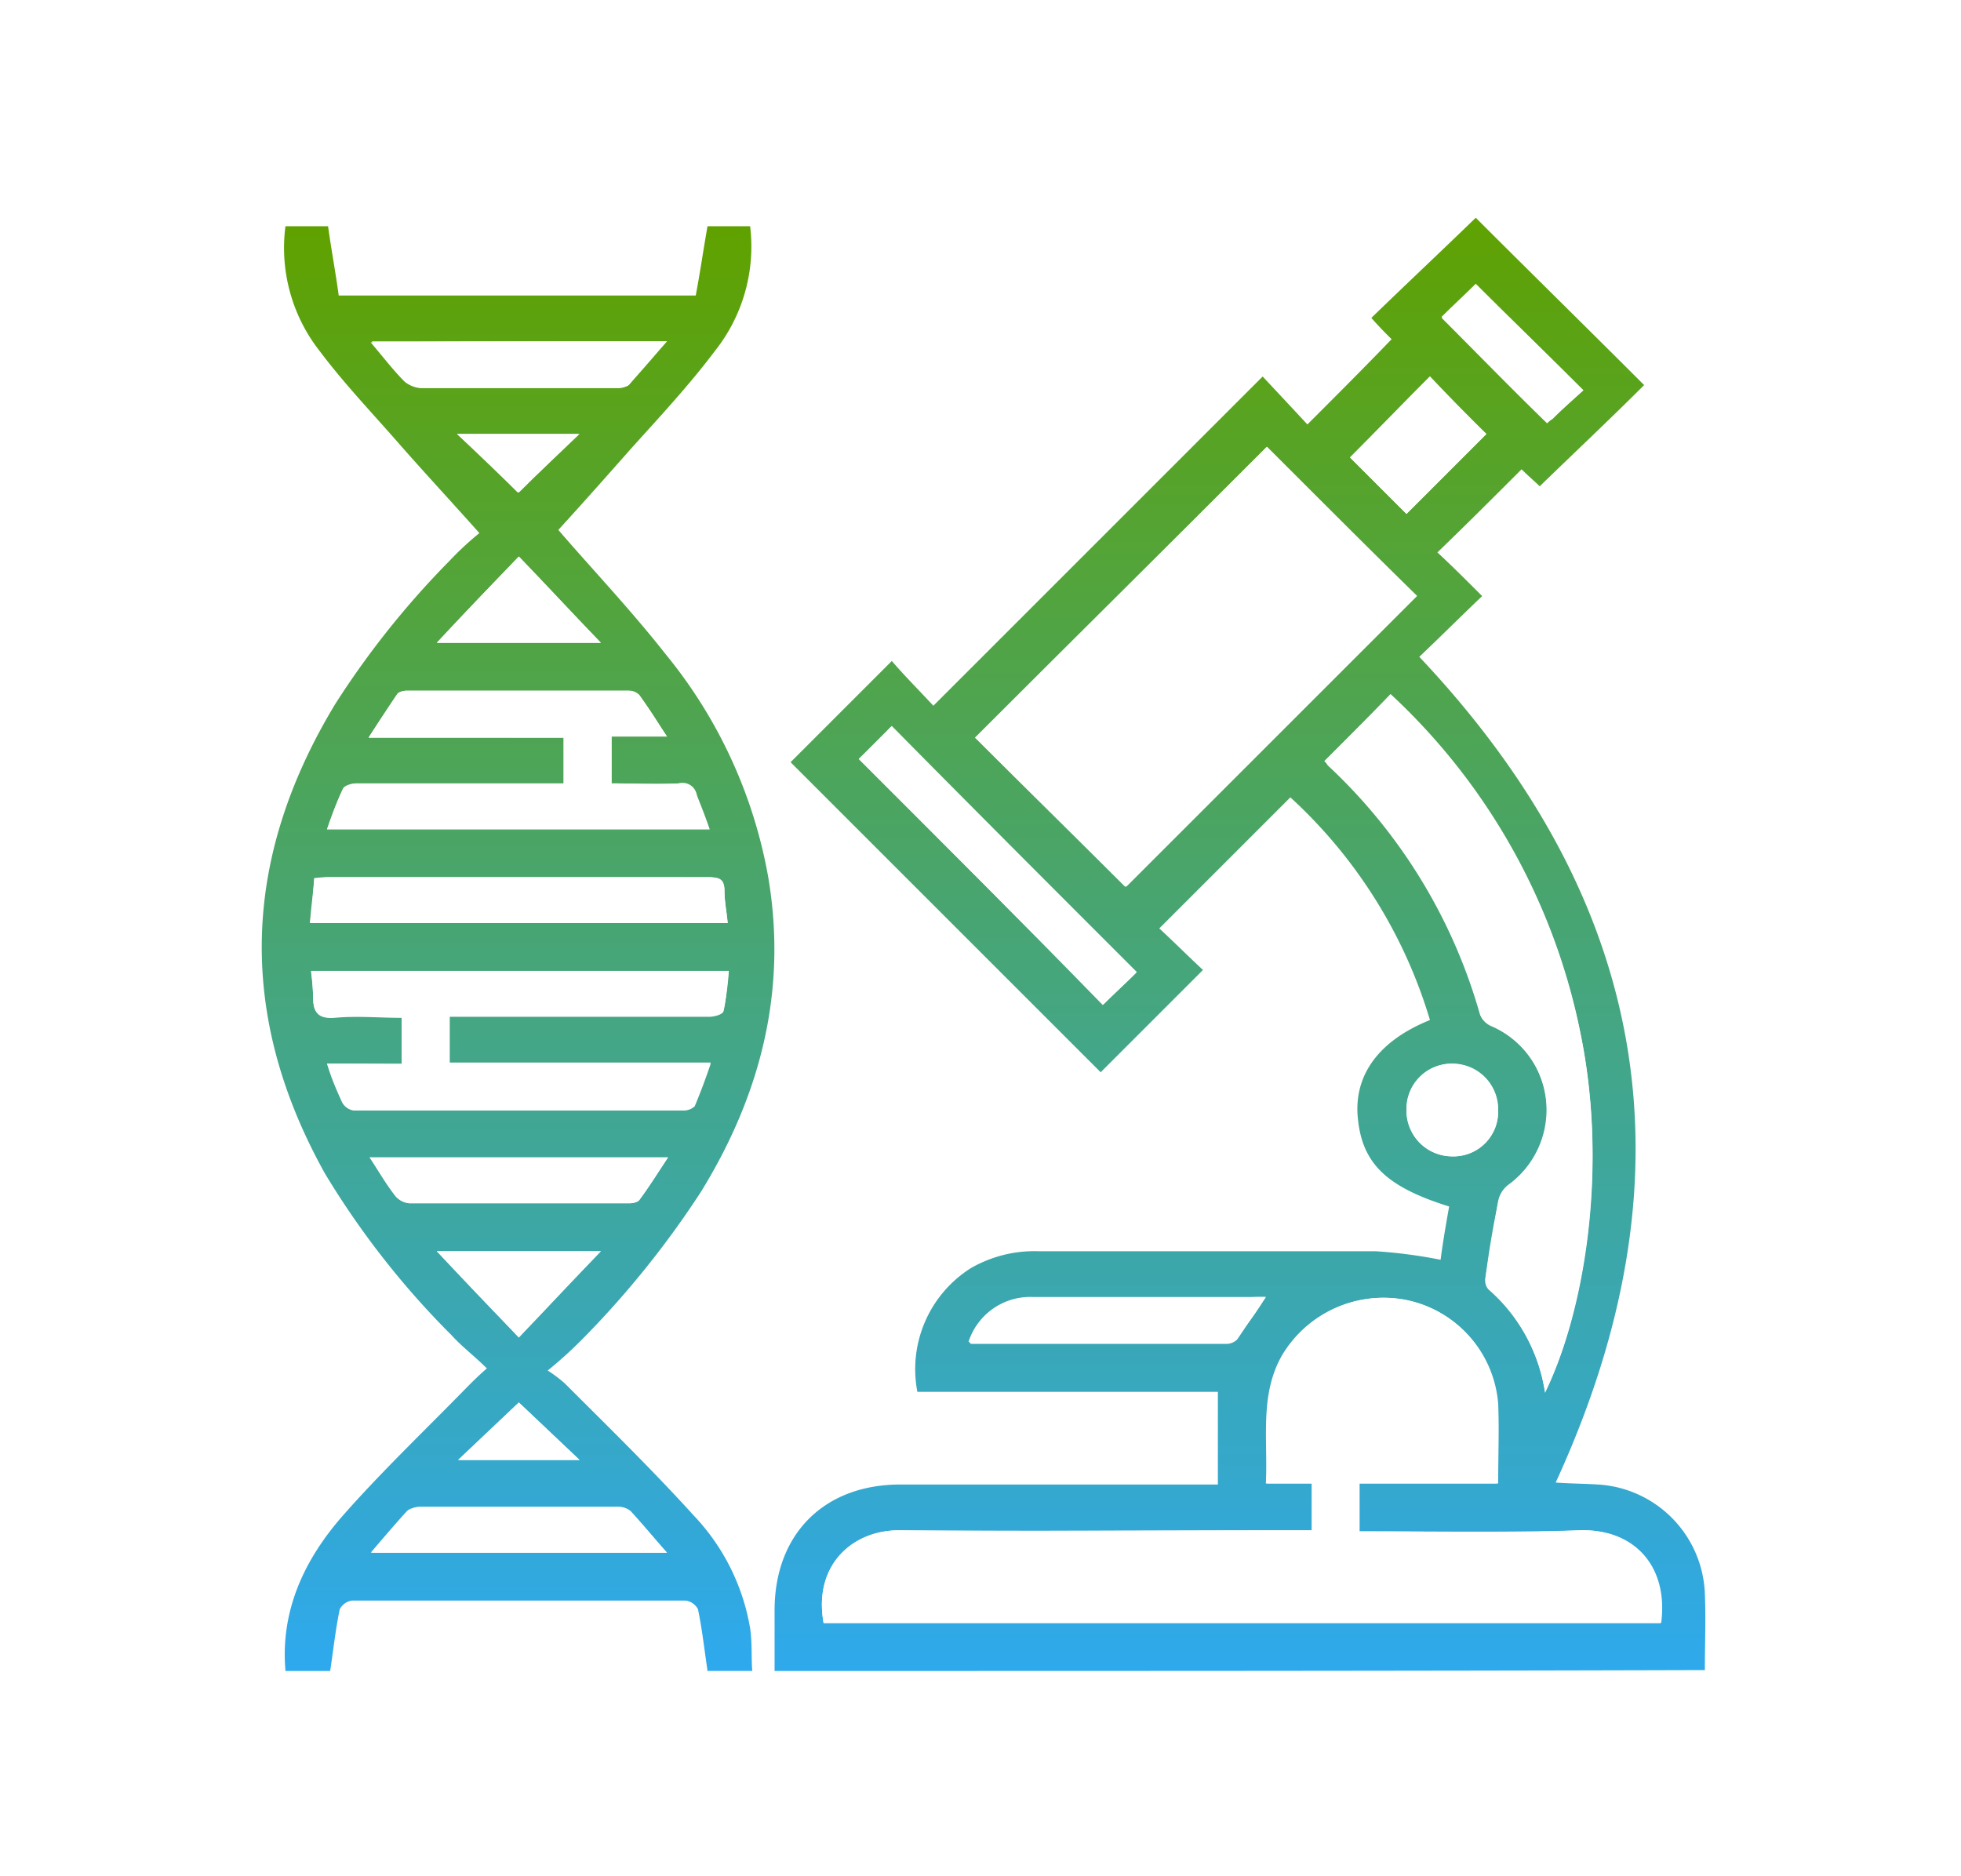 <svg xmlns="http://www.w3.org/2000/svg" xmlns:xlink="http://www.w3.org/1999/xlink" width="150" height="143.5" viewBox="0 0 150 143.5">
  <defs>
    <linearGradient id="linear-gradient" x1="0.5" x2="0.5" y2="1" gradientUnits="objectBoundingBox">
      <stop offset="0" stop-color="#5fa200"/>
      <stop offset="1" stop-color="#2ea9ed"/>
    </linearGradient>
  </defs>
  <g id="Group_26" data-name="Group 26" transform="translate(1163 -975)">
    <rect id="Rectangle_198" width="150" height="143.5" transform="translate(-1163 975)" fill="#fff"/>
    <g id="Group_22" data-name="Group 22" transform="translate(-1842.371 -704.611)">
      <path id="Path_98" data-name="Path 98" d="M302-763.22v-4.646c0-5.787,3.749-9.618,9.618-9.618h24.29v-7.091H312.922A9.15,9.15,0,0,1,317-794.031a9.748,9.748,0,0,1,5.217-1.3h25.757a37.9,37.9,0,0,1,4.972.652c.163-1.3.408-2.69.652-4.076-4.972-1.549-6.765-3.423-7.01-7.091-.163-3.1,1.712-5.624,5.543-7.173a37.723,37.723,0,0,0-10.678-17.036l-10.026,10.026c1.06.978,2.2,2.119,3.342,3.179l-7.825,7.825-23.72-23.719,7.743-7.744c.978,1.141,2.119,2.282,3.179,3.424l25.187-25.187c1.3,1.386,2.364,2.527,3.423,3.668,2.2-2.2,4.32-4.32,6.439-6.521-.408-.408-.978-.978-1.549-1.63,2.69-2.608,5.38-5.135,7.988-7.662,4.157,4.157,8.559,8.477,12.879,12.8-2.608,2.608-5.3,5.135-7.988,7.744-.326-.326-.9-.815-1.386-1.3-2.119,2.119-4.239,4.239-6.439,6.358,1.141,1.06,2.282,2.2,3.423,3.342-1.712,1.63-3.26,3.179-4.809,4.646,17.769,18.829,21.193,39.777,10.433,63.171,1.06.082,2.282.082,3.423.163a8.7,8.7,0,0,1,7.988,8.314c.081,1.956,0,3.913,0,5.869C349.6-763.22,325.8-763.22,302-763.22Zm3.749-3.668h64.067c.571-4.32-2.038-7.254-6.276-7.091-5.217.163-10.352.081-15.568.081h-1.223v-3.668h10.6c0-2.119.081-4.157,0-6.113a8.822,8.822,0,0,0-6.928-7.907,8.935,8.935,0,0,0-9.537,4.239c-1.793,3.1-1.06,6.439-1.223,9.781h3.5v3.586h-1.386c-10.026,0-20.133.081-30.159,0C308.113-774.061,304.934-771.452,305.749-766.888Zm33.908-89.987-22.252,22.252c3.831,3.831,7.744,7.662,11.493,11.411l22.252-22.252C347.32-849.213,343.407-853.126,339.658-856.875Zm4.4,24.046.245.245a41.431,41.431,0,0,1,11.656,19.073,1.4,1.4,0,0,0,.9.9,7.083,7.083,0,0,1,1.223,12.227,2.079,2.079,0,0,0-.734,1.223l-.978,5.869a1.377,1.377,0,0,0,.245.815,13.388,13.388,0,0,1,4.32,7.906c2.771-5.461,4.972-16.547,2.69-27.55a48.32,48.32,0,0,0-14.509-25.839C347.4-836.172,345.771-834.542,344.059-832.83Zm-35.62-.163,18.747,18.747c.815-.815,1.712-1.63,2.527-2.445-6.276-6.276-12.553-12.553-18.747-18.829Zm31.137,41.163H321.807a4.961,4.961,0,0,0-4.972,3.424.285.285,0,0,1,.163.081H336.56a.885.885,0,0,0,.734-.326A26.825,26.825,0,0,0,339.576-791.83Zm16.873-66.023c-1.386-1.386-2.934-2.934-4.32-4.4-2.038,2.038-4.076,4.157-6.113,6.195l4.32,4.32Zm7.417-3.342c-2.934-2.934-5.624-5.543-8.233-8.069-.815.815-1.793,1.712-2.608,2.527,2.69,2.69,5.3,5.38,8.07,8.07a1.78,1.78,0,0,1,.408-.326C362.318-859.81,363.051-860.462,363.866-861.2Zm-6.521,55.1a3.588,3.588,0,0,0-3.423-3.586,3.449,3.449,0,0,0-3.586,3.5,3.532,3.532,0,0,0,3.423,3.586A3.4,3.4,0,0,0,357.346-806.094Z" transform="translate(436.62 2570.666)" fill="url(#linear-gradient)"/>
      <path id="Path_99" data-name="Path 99" d="M255.689-763.072c-.408-4.646,1.467-8.559,4.4-11.9,3.016-3.423,6.358-6.6,9.537-9.863.408-.408.815-.815,1.467-1.386-.9-.9-1.875-1.63-2.69-2.527a64.385,64.385,0,0,1-9.7-12.389c-6.765-12.145-6.358-24.127.815-35.946a66.622,66.622,0,0,1,8.722-10.922,23.261,23.261,0,0,1,2.282-2.119c-2.038-2.282-3.994-4.4-5.869-6.521-2.119-2.445-4.4-4.809-6.358-7.417a12.782,12.782,0,0,1-2.608-9.537h3.26c.245,1.793.571,3.5.815,5.3H287.07c.326-1.712.571-3.423.9-5.3h3.26a12.832,12.832,0,0,1-2.69,9.537c-1.956,2.608-4.239,5.054-6.439,7.5-1.875,2.119-3.749,4.239-5.543,6.195,2.527,2.934,5.543,6.113,8.233,9.537a37.087,37.087,0,0,1,7.825,17.036c1.467,8.64-.571,16.628-5.135,24.046a71.407,71.407,0,0,1-8.8,11,32.9,32.9,0,0,1-2.934,2.69,10.729,10.729,0,0,1,1.3.978c3.342,3.342,6.684,6.6,9.863,10.107a16.461,16.461,0,0,1,4.32,8.64c.163,1.06.082,2.2.163,3.26h-3.5c-.245-1.549-.408-3.1-.734-4.728a1.262,1.262,0,0,0-.9-.652H260.742a1.262,1.262,0,0,0-.9.652c-.326,1.549-.489,3.1-.734,4.728Zm3.179-46.461c.408,1.141.734,2.038,1.141,2.934a1.205,1.205,0,0,0,.9.652h25.268a1.245,1.245,0,0,0,.815-.326c.408-.978.815-2.038,1.223-3.26h-19.97v-3.586H288.13c.326,0,.978-.163,1.06-.408.245-.978.245-2.038.408-3.016H257.645a18.626,18.626,0,0,1,.163,2.038c0,1.141.489,1.549,1.63,1.467,1.712-.163,3.423,0,5.135,0v3.586C262.7-809.533,260.824-809.533,258.868-809.533Zm3.179-24.942h14.916v3.5H261.15c-.408,0-.978.163-1.06.408a27.251,27.251,0,0,0-1.223,3.1H288.13c-.326-.978-.652-1.793-.978-2.608a1.1,1.1,0,0,0-1.386-.9c-1.712.081-3.342,0-5.135,0v-3.587h4.239l-2.119-3.179a1.047,1.047,0,0,0-.815-.326H264.981c-.245,0-.652.082-.734.245C263.6-836.839,262.862-835.779,262.046-834.475Zm-4.483,14.183h31.952c-.081-.9-.245-1.63-.245-2.445,0-.978-.408-1.06-1.3-1.06H259.031a5.772,5.772,0,0,0-1.141.082C257.808-822.575,257.645-821.515,257.563-820.292Zm27.306-44.5H262.291c.978,1.141,1.712,2.119,2.608,3.016a1.658,1.658,0,0,0,1.223.489h15c.326,0,.734,0,.9-.244C282.832-862.515,283.728-863.574,284.869-864.8ZM262.128-802.36c.734,1.06,1.3,2.038,1.956,2.934a1.7,1.7,0,0,0,1.06.571h16.873c.245,0,.652-.081.734-.245.734-.978,1.386-2.038,2.2-3.26Zm22.741,30.24c-1.06-1.223-1.875-2.2-2.771-3.179a1.423,1.423,0,0,0-.978-.326H266.04a1.3,1.3,0,0,0-.978.326c-.9.978-1.793,2.038-2.771,3.179Zm-11.33-16.465c2.119-2.282,4.157-4.4,6.276-6.6H267.263C269.382-792.9,271.42-790.785,273.539-788.585Zm-6.276-53.145h12.553c-2.2-2.282-4.157-4.4-6.276-6.6C271.42-846.131,269.382-844.012,267.263-841.729Zm1.549-15.976c1.712,1.63,3.179,3.016,4.646,4.483,1.549-1.467,3.016-2.853,4.646-4.483Zm4.728,74.093c-1.549,1.467-3.016,2.853-4.646,4.4h9.292C276.555-780.76,275.088-782.145,273.539-783.613Z" transform="translate(445.519 2570.518)" fill="url(#linear-gradient)"/>
      <path id="Path_100" data-name="Path 100" d="M260.4-739.22c.245-1.549.408-3.179.734-4.728a1.262,1.262,0,0,1,.9-.652h25.513a1.262,1.262,0,0,1,.9.652c.326,1.549.489,3.1.734,4.728Z" transform="translate(444.312 2546.666)" fill="#fff"/>
      <path id="Path_101" data-name="Path 101" d="M306.571-748.147c-.815-4.565,2.364-7.091,5.787-7.091,10.026.082,20.133,0,30.159,0H343.9v-3.586h-3.5c.163-3.423-.489-6.765,1.223-9.781a8.989,8.989,0,0,1,9.537-4.239,8.729,8.729,0,0,1,6.928,7.907c.082,1.956,0,3.994,0,6.113h-10.6v3.668h1.223c5.217,0,10.352.163,15.569-.082,4.239-.163,6.847,2.771,6.276,7.091Z" transform="translate(435.799 2551.925)" fill="#fff"/>
      <path id="Path_102" data-name="Path 102" d="M343.134-852.9l11.411,11.411-22.252,22.252c-3.749-3.749-7.662-7.58-11.493-11.411C328.217-838.065,335.716-845.483,343.134-852.9Z" transform="translate(433.144 2566.69)" fill="#fff"/>
      <path id="Path_103" data-name="Path 103" d="M353.6-824.546l5.054-5.054a48.32,48.32,0,0,1,14.509,25.839c2.282,11,0,22.008-2.69,27.55a12.97,12.97,0,0,0-4.32-7.906.985.985,0,0,1-.245-.815q.367-2.934.978-5.869a2.739,2.739,0,0,1,.734-1.223A7.047,7.047,0,0,0,366.4-804.25a1.608,1.608,0,0,1-.9-.9,41.432,41.432,0,0,0-11.656-19.073A1.127,1.127,0,0,0,353.6-824.546Z" transform="translate(427.08 2562.382)" fill="#fff"/>
      <path id="Path_104" data-name="Path 104" d="M309.9-824.155c.815-.734,1.712-1.63,2.445-2.445,6.276,6.276,12.471,12.553,18.747,18.829-.734.734-1.712,1.63-2.527,2.445C322.453-811.6,316.176-817.878,309.9-824.155Z" transform="translate(435.16 2561.827)" fill="#fff"/>
      <path id="Path_105" data-name="Path 105" d="M342.96-773.1c-.815,1.141-1.467,2.2-2.2,3.26a1.214,1.214,0,0,1-.734.326H320.463a.284.284,0,0,1-.163-.081,4.961,4.961,0,0,1,4.972-3.424h15.895A11.512,11.512,0,0,1,342.96-773.1Z" transform="translate(433.237 2551.936)" fill="#fff"/>
      <path id="Path_106" data-name="Path 106" d="M366.433-855.1l-6.113,6.113-4.32-4.32c2.038-2.038,4.076-4.157,6.113-6.195C363.5-858.033,364.966-856.484,366.433-855.1Z" transform="translate(426.636 2567.91)" fill="#fff"/>
      <path id="Path_107" data-name="Path 107" d="M375.441-860.049c-.815.734-1.549,1.386-2.364,2.119-.163.163-.326.244-.408.326l-8.07-8.07c.815-.815,1.793-1.712,2.608-2.527C369.817-865.592,372.507-862.983,375.441-860.049Z" transform="translate(425.046 2569.519)" fill="#fff"/>
      <path id="Path_108" data-name="Path 108" d="M368.309-791.414a3.448,3.448,0,0,1-3.586,3.505A3.479,3.479,0,0,1,361.3-791.5a3.5,3.5,0,0,1,3.586-3.5A3.479,3.479,0,0,1,368.309-791.414Z" transform="translate(425.657 2555.985)" fill="#fff"/>
      <path id="Path_109" data-name="Path 109" d="M259.723-796.609h5.706V-800.2c-1.712,0-3.423-.081-5.135,0-1.223.081-1.63-.326-1.63-1.467a18.63,18.63,0,0,0-.163-2.038h31.952a19.15,19.15,0,0,1-.408,3.016,1.607,1.607,0,0,1-1.06.408H269.1v3.586h19.97c-.489,1.223-.815,2.2-1.223,3.26a1.086,1.086,0,0,1-.815.326H261.76a1.082,1.082,0,0,1-.9-.652A15.965,15.965,0,0,1,259.723-796.609Z" transform="translate(444.664 2557.593)" fill="#fff"/>
      <path id="Path_110" data-name="Path 110" d="M263.179-826.414c.815-1.223,1.467-2.282,2.2-3.342a1.138,1.138,0,0,1,.734-.245h16.954a1.448,1.448,0,0,1,.815.326c.734.978,1.386,2.038,2.119,3.179h-4.239v3.586c1.712,0,3.423.082,5.135,0a1.269,1.269,0,0,1,1.386.9c.245.815.652,1.712.978,2.608H260c.408-1.06.734-2.119,1.223-3.1a1.55,1.55,0,0,1,1.06-.408H278.1v-3.5Z" transform="translate(444.386 2562.456)" fill="#fff"/>
      <path id="Path_111" data-name="Path 111" d="M258.4-809c.163-1.141.245-2.282.326-3.423.408,0,.815-.081,1.141-.081H288.8c.815,0,1.3.163,1.3,1.06,0,.815.163,1.549.245,2.445Z" transform="translate(444.682 2559.221)" fill="#fff"/>
      <path id="Path_112" data-name="Path 112" d="M286.76-862.8c-1.06,1.223-1.956,2.282-2.934,3.342a1.463,1.463,0,0,1-.9.245h-15a2.294,2.294,0,0,1-1.223-.489c-.9-.9-1.63-1.875-2.608-3.016C271.762-862.8,279.1-862.8,286.76-862.8Z" transform="translate(443.628 2568.521)" fill="#fff"/>
      <path id="Path_113" data-name="Path 113" d="M264-786.2h22.823c-.815,1.223-1.467,2.282-2.2,3.26a1.137,1.137,0,0,1-.734.245H267.016a1.54,1.54,0,0,1-1.06-.571C265.3-784.081,264.734-785.059,264-786.2Z" transform="translate(443.647 2554.357)" fill="#fff"/>
      <path id="Path_114" data-name="Path 114" d="M286.76-749.9H264.1c.978-1.141,1.875-2.2,2.771-3.179.244-.245.652-.245.978-.326h15.079a1.423,1.423,0,0,1,.978.326C284.885-752.1,285.7-751.036,286.76-749.9Z" transform="translate(443.628 2548.293)" fill="#fff"/>
      <path id="Path_115" data-name="Path 115" d="M276.576-770.8c-2.119-2.282-4.075-4.32-6.276-6.6h12.553C280.652-775.118,278.7-773,276.576-770.8Z" transform="translate(442.482 2552.731)" fill="#fff"/>
      <path id="Path_116" data-name="Path 116" d="M270.3-836c2.119-2.282,4.157-4.4,6.276-6.6,2.119,2.2,4.076,4.32,6.276,6.6Z" transform="translate(442.482 2564.786)" fill="#fff"/>
      <path id="Path_117" data-name="Path 117" d="M272.2-854.1h9.374c-1.63,1.549-3.1,2.934-4.646,4.483C275.379-851.084,273.912-852.551,272.2-854.1Z" transform="translate(442.13 2566.912)" fill="#fff"/>
      <path id="Path_118" data-name="Path 118" d="M276.946-763.2c1.549,1.467,3.016,2.853,4.646,4.4H272.3C273.93-760.347,275.4-761.733,276.946-763.2Z" transform="translate(442.112 2550.105)" fill="#fff"/>
    </g>
  </g>
</svg>

